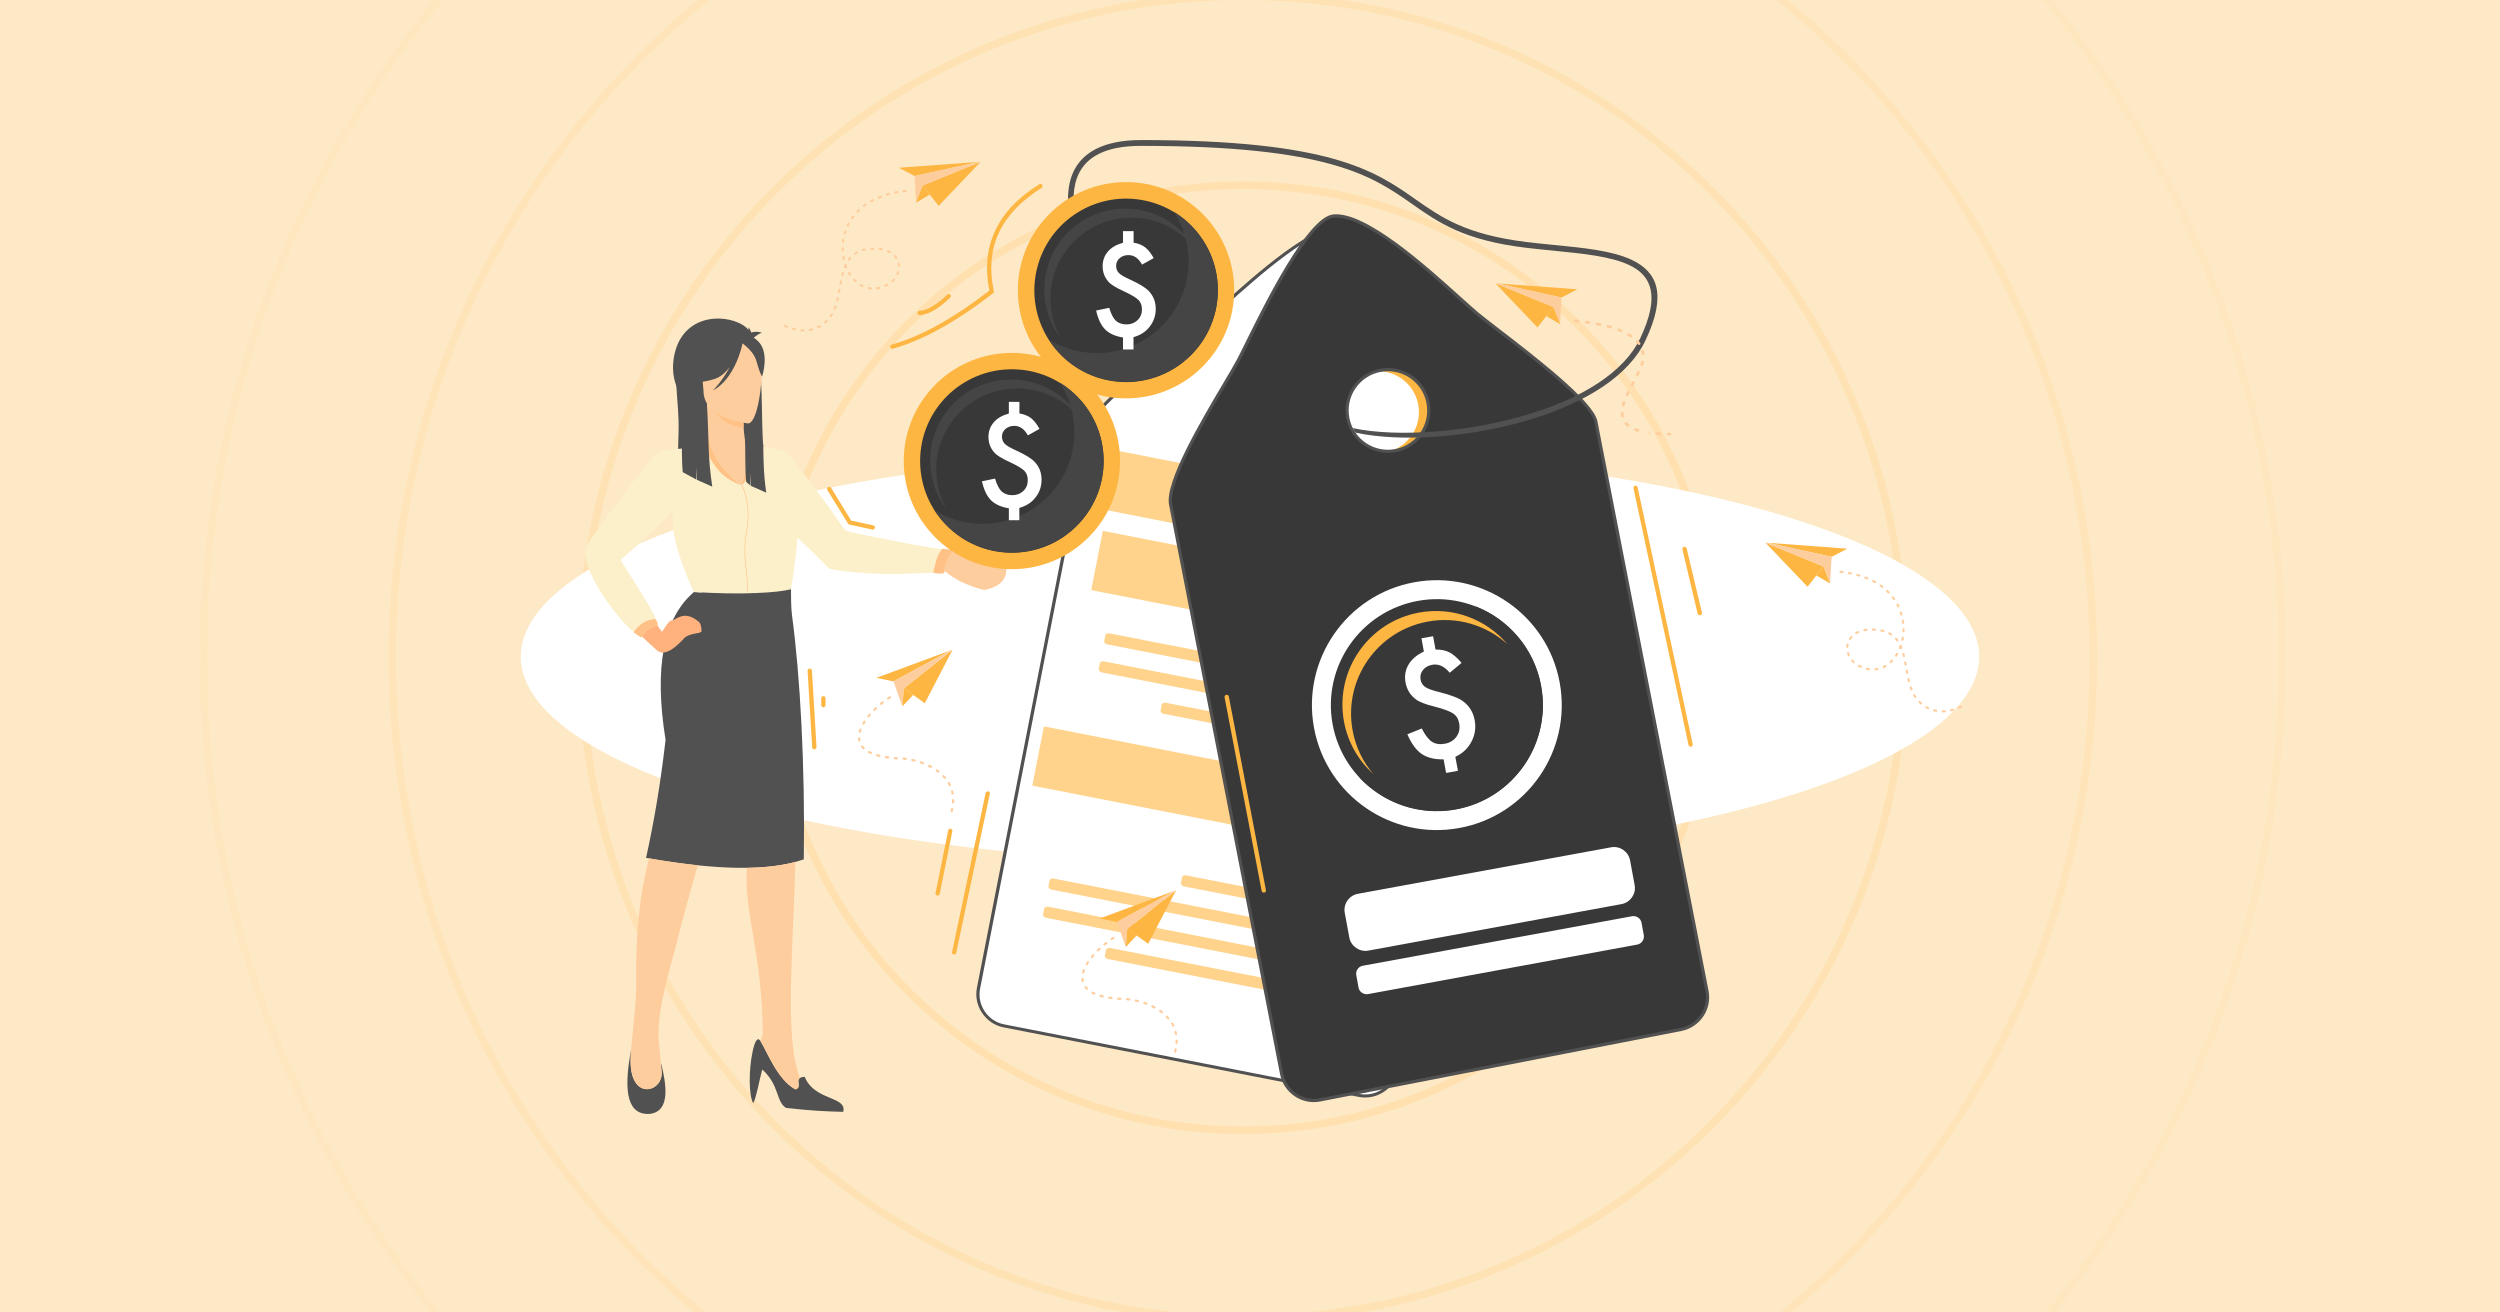 <svg width="600" height="315" viewBox="0 0 600 315" fill="none" xmlns="http://www.w3.org/2000/svg">
<g clip-path="url(#clip0_145_101)">
<rect width="600" height="315" fill="#FEE9C6"/>
<path d="M365.876 157.857C365.876 195.186 335.615 225.447 298.286 225.447C260.957 225.447 230.695 195.186 230.695 157.857C230.695 120.528 260.957 90.267 298.286 90.267C335.615 90.267 365.876 120.528 365.876 157.857ZM298.286 226.355C336.116 226.355 366.783 195.687 366.783 157.857C366.783 120.027 336.116 89.36 298.286 89.36C260.455 89.36 229.788 120.027 229.788 157.857C229.788 195.687 260.455 226.355 298.286 226.355ZM411.239 157.857C411.239 220.239 360.668 270.81 298.286 270.81C235.903 270.81 185.333 220.239 185.333 157.857C185.333 95.475 235.903 44.904 298.286 44.904C360.668 44.904 411.239 95.475 411.239 157.857ZM298.286 271.717C361.169 271.717 412.146 220.74 412.146 157.857C412.146 94.974 361.169 43.997 298.286 43.997C235.402 43.997 184.425 94.974 184.425 157.857C184.425 220.74 235.402 271.717 298.286 271.717ZM456.601 157.857C456.601 245.292 385.721 316.173 298.286 316.173C210.85 316.173 139.97 245.292 139.97 157.857C139.97 70.422 210.85 -0.458 298.286 -0.458C385.721 -0.458 456.601 70.422 456.601 157.857ZM298.286 317.08C386.222 317.08 457.508 245.794 457.508 157.857C457.508 69.921 386.222 -1.366 298.286 -1.366C210.349 -1.366 139.063 69.921 139.063 157.857C139.063 245.794 210.349 317.08 298.286 317.08ZM501.964 157.857C501.964 270.346 410.774 361.535 298.286 361.535C185.797 361.535 94.607 270.346 94.607 157.857C94.607 45.369 185.797 -45.821 298.286 -45.821C410.774 -45.821 501.964 45.369 501.964 157.857ZM298.286 362.443C411.275 362.443 502.871 270.847 502.871 157.857C502.871 44.868 411.275 -46.728 298.286 -46.728C185.296 -46.728 93.7 44.868 93.7 157.857C93.7 270.847 185.296 362.443 298.286 362.443ZM547.327 157.857C547.327 295.399 435.827 406.898 298.286 406.898C160.744 406.898 49.245 295.399 49.245 157.857C49.245 20.316 160.744 -91.184 298.286 -91.184C435.827 -91.184 547.327 20.316 547.327 157.857ZM298.286 407.805C436.328 407.805 548.234 295.9 548.234 157.857C548.234 19.815 436.328 -92.091 298.286 -92.091C160.243 -92.091 48.337 19.815 48.337 157.857C48.337 295.9 160.243 407.805 298.286 407.805ZM592.689 157.857C592.689 320.452 460.88 452.261 298.286 452.261C135.691 452.261 3.882 320.452 3.882 157.857C3.882 -4.737 135.691 -136.546 298.286 -136.546C460.88 -136.546 592.689 -4.737 592.689 157.857Z" stroke="url(#paint0_radial_145_101)" stroke-width="0.907"/>
<g filter="url(#filter0_f_145_101)">
<ellipse cx="300" cy="157.599" rx="175" ry="49.599" fill="white"/>
</g>
<path fill-rule="evenodd" clip-rule="evenodd" d="M261.159 102.72L234.853 237.184C234.038 241.355 236.787 245.432 240.935 246.248L326.143 262.931C330.313 263.746 334.391 260.997 335.206 256.849L361.512 122.362C362.77 115.884 349.023 94.798 345.552 88.344C342.756 83.148 330.08 54.978 323.114 54.256C314.05 53.301 294.991 72.477 289.142 77.3C283.853 81.703 262.277 97.011 261.159 102.72Z" fill="white"/>
<path fill-rule="evenodd" clip-rule="evenodd" d="M330.709 89.066C336.138 89.066 340.542 93.47 340.542 98.899C340.542 103.349 337.583 107.1 333.552 108.312C338.771 108.079 342.919 103.792 342.919 98.526C342.919 93.097 338.538 88.717 333.109 88.717C332.201 88.717 331.315 88.833 330.5 89.066C330.57 89.066 330.64 89.066 330.709 89.066Z" fill="#FDB642"/>
<path fill-rule="evenodd" clip-rule="evenodd" d="M325.374 241.821L265.912 230.171C265.423 230.078 265.097 229.705 265.166 229.332L265.423 228.004C265.493 227.631 265.935 227.422 266.425 227.515L325.886 239.142C326.376 239.235 326.702 239.608 326.632 239.98L326.376 241.308C326.306 241.681 325.863 241.914 325.374 241.821ZM326.702 235.064L251.07 220.269C250.581 220.175 250.254 219.803 250.324 219.43L250.581 218.102C250.651 217.729 251.093 217.519 251.583 217.612L327.214 232.408C327.704 232.501 328.03 232.874 327.96 233.247L327.704 234.575C327.634 234.948 327.168 235.157 326.702 235.064ZM328.007 228.307L252.375 213.512C251.885 213.418 251.559 213.046 251.629 212.673L251.885 211.345C251.955 210.972 252.398 210.762 252.887 210.855L328.519 225.651C329.008 225.744 329.335 226.117 329.265 226.49L329.008 227.818C328.939 228.191 328.496 228.4 328.007 228.307ZM329.335 221.573L284.179 212.743C283.69 212.649 283.364 212.277 283.434 211.904L283.69 210.576C283.76 210.203 284.203 209.993 284.692 210.086L329.847 218.917C330.337 219.01 330.663 219.383 330.593 219.756L330.337 221.084C330.267 221.434 329.824 221.667 329.335 221.573Z" fill="#FFD38C"/>
<path d="M250.539 174.332L247.755 188.555L334.577 205.549L337.361 191.327L250.539 174.332Z" fill="#FFD38C"/>
<path fill-rule="evenodd" clip-rule="evenodd" d="M338.748 182.942L279.286 171.315C278.797 171.222 278.471 170.849 278.541 170.476L278.797 169.148C278.867 168.776 279.31 168.566 279.799 168.659L339.261 180.286C339.75 180.379 340.076 180.752 340.006 181.125L339.75 182.453C339.68 182.825 339.237 183.035 338.748 182.942ZM340.076 176.185L264.444 161.389C263.955 161.296 263.629 160.923 263.699 160.551L263.955 159.223C264.025 158.85 264.468 158.64 264.957 158.733L340.589 173.529C341.078 173.622 341.404 173.995 341.334 174.368L341.078 175.696C341.008 176.068 340.542 176.278 340.076 176.185ZM341.381 169.451L265.749 154.656C265.26 154.563 264.934 154.19 265.003 153.817L265.26 152.489C265.33 152.116 265.772 151.906 266.262 152L341.893 166.795C342.383 166.888 342.709 167.261 342.639 167.634L342.383 168.962C342.313 169.311 341.87 169.544 341.381 169.451Z" fill="#FFD38C"/>
<path d="M268.439 108.226L265.655 122.449L352.478 139.443L355.262 125.221L268.439 108.226Z" fill="#FFD38C"/>
<path d="M264.68 127.406L261.896 141.629L348.719 158.624L351.503 144.401L264.68 127.406Z" fill="#FFD38C"/>
<path fill-rule="evenodd" clip-rule="evenodd" d="M261.532 102.79L235.226 237.254C234.83 239.235 235.296 241.192 236.344 242.753C237.393 244.314 239.047 245.479 241.028 245.852L326.236 262.535C328.216 262.931 330.173 262.465 331.735 261.416C333.296 260.368 334.461 258.714 334.834 256.733L361.139 122.292C362.118 117.283 353.683 103 348.441 94.122C347.066 91.816 345.924 89.859 345.202 88.53C344.759 87.715 344.084 86.34 343.222 84.569C338.608 75.226 328.729 55.235 323.067 54.629C315.797 53.86 301.701 66.558 293.686 73.805C291.915 75.389 290.447 76.717 289.399 77.603C288.327 78.488 286.556 79.863 284.412 81.494C276.164 87.831 262.394 98.386 261.532 102.79ZM234.457 237.091L260.763 102.627C261.672 97.944 275.605 87.272 283.946 80.865C286.067 79.234 287.814 77.906 288.909 76.997C289.958 76.135 291.426 74.807 293.173 73.222C301.282 65.906 315.541 53.068 323.16 53.86C329.242 54.489 339.237 74.737 343.897 84.197C344.759 85.944 345.435 87.319 345.878 88.134C346.577 89.462 347.742 91.396 349.093 93.703C354.382 102.673 362.91 117.119 361.885 122.409L335.579 256.873C335.16 259.063 333.878 260.88 332.154 262.022C330.43 263.187 328.263 263.676 326.096 263.257L240.888 246.574C238.698 246.155 236.88 244.873 235.739 243.149C234.55 241.448 234.038 239.281 234.457 237.091Z" fill="#515151"/>
<path fill-rule="evenodd" clip-rule="evenodd" d="M382.994 101.136L409.673 237.837C410.488 242.077 407.716 246.225 403.475 247.04L316.822 263.956C312.582 264.771 308.434 261.999 307.619 257.758L280.94 121.057C279.659 114.463 293.662 93.05 297.181 86.503C300.023 81.237 312.931 52.602 319.991 51.879C329.218 50.924 348.58 70.426 354.499 75.319C359.928 79.769 381.853 95.334 382.994 101.136ZM333.109 88.717C327.68 88.717 323.3 93.097 323.3 98.526C323.3 103.932 327.68 108.335 333.109 108.335C338.515 108.335 342.918 103.955 342.918 98.526C342.918 93.097 338.538 88.717 333.109 88.717Z" fill="#383838"/>
<path fill-rule="evenodd" clip-rule="evenodd" d="M383.367 101.066L410.046 237.767C410.489 239.98 409.976 242.194 408.788 243.941C407.599 245.689 405.759 246.994 403.545 247.436L316.892 264.352C314.679 264.795 312.465 264.282 310.718 263.094C308.97 261.906 307.666 260.065 307.223 257.851L280.568 121.127C279.519 115.745 288.187 101.066 293.592 91.955C294.967 89.625 296.132 87.645 296.854 86.293C297.297 85.478 297.996 84.08 298.858 82.309C303.611 72.686 313.794 52.112 319.968 51.46C327.704 50.668 342.196 63.716 350.444 71.148C352.239 72.756 353.73 74.108 354.778 74.993C355.897 75.902 357.667 77.276 359.811 78.931C368.292 85.455 382.435 96.312 383.367 101.066ZM409.3 237.93L382.622 101.229C381.76 96.755 367.733 86.014 359.345 79.56C357.178 77.882 355.384 76.507 354.289 75.599C353.217 74.713 351.726 73.362 349.932 71.754C341.777 64.391 327.471 51.483 320.061 52.252C314.306 52.858 304.264 73.176 299.557 82.659C298.672 84.453 297.973 85.851 297.53 86.666C296.808 88.018 295.643 89.998 294.245 92.352C288.909 101.369 280.335 115.885 281.313 120.987L307.992 257.688C308.388 259.692 309.576 261.37 311.161 262.442C312.745 263.513 314.749 263.979 316.753 263.583L403.405 246.667C405.409 246.271 407.087 245.083 408.159 243.499C409.207 241.938 409.673 239.934 409.3 237.93ZM333.109 88.321C330.29 88.321 327.75 89.462 325.91 91.303C324.069 93.144 322.927 95.707 322.927 98.503C322.927 101.322 324.069 103.862 325.91 105.702C327.75 107.543 330.313 108.685 333.109 108.685C335.929 108.685 338.468 107.543 340.309 105.702C342.15 103.862 343.291 101.299 343.291 98.503C343.291 95.683 342.15 93.144 340.309 91.303C338.468 89.462 335.929 88.321 333.109 88.321ZM339.773 91.862C338.072 90.161 335.719 89.09 333.109 89.09C330.5 89.09 328.146 90.138 326.445 91.839C324.745 93.54 323.673 95.893 323.673 98.503C323.673 101.112 324.721 103.466 326.422 105.167C328.123 106.867 330.476 107.939 333.086 107.939C335.696 107.939 338.049 106.891 339.75 105.19C341.451 103.489 342.522 101.136 342.522 98.526C342.522 95.916 341.474 93.563 339.773 91.862Z" fill="#515151"/>
<path fill-rule="evenodd" clip-rule="evenodd" d="M324.675 102.743C335.509 105.073 353.24 103.722 367.78 99.132C379.569 95.427 389.752 89.439 393.666 81.168C398.466 71.032 396.392 66.162 391.033 63.623C386.606 61.526 379.942 60.873 372.952 60.174C370.669 59.941 368.339 59.732 366.125 59.452C351.26 57.635 345.295 53.441 338.981 49.014C329.381 42.28 319.013 35.01 273.811 35.01C269.524 35.01 266.238 35.686 263.792 36.898C260.11 38.715 258.293 41.767 257.804 45.495C257.291 49.34 258.176 53.907 259.831 58.613C263.302 68.492 270.199 78.931 275.255 84.733L274.23 85.618C269.104 79.723 262.091 69.098 258.549 59.056C256.825 54.163 255.94 49.386 256.476 45.309C257.011 41.138 259.062 37.713 263.209 35.663C265.842 34.358 269.337 33.612 273.834 33.612C319.455 33.612 330.01 41.022 339.773 47.872C345.924 52.182 351.773 56.283 366.312 58.077C368.642 58.357 370.879 58.59 373.092 58.8C380.199 59.499 386.979 60.174 391.616 62.364C397.743 65.254 400.167 70.636 394.901 81.727C390.8 90.394 380.315 96.592 368.176 100.413C353.427 105.05 336.348 106.215 325.327 103.838L325.024 103.396L324.675 102.743Z" fill="#515151"/>
<path d="M270.246 95.613C284.581 95.613 296.202 83.992 296.202 69.657C296.202 55.322 284.581 43.701 270.246 43.701C255.911 43.701 244.29 55.322 244.29 69.657C244.29 83.992 255.911 95.613 270.246 95.613Z" fill="#FDB642"/>
<path d="M291.692 74.749C294.486 62.914 287.158 51.054 275.323 48.26C263.488 45.465 251.628 52.794 248.833 64.629C246.039 76.464 253.367 88.324 265.202 91.118C277.037 93.913 288.897 86.584 291.692 74.749Z" fill="#383838"/>
<path fill-rule="evenodd" clip-rule="evenodd" d="M281.779 50.854C283.969 54.279 285.251 58.357 285.251 62.714C285.251 74.876 275.395 84.732 263.232 84.732C259.015 84.732 255.054 83.544 251.699 81.47C255.613 87.575 262.464 91.629 270.269 91.629C282.432 91.629 292.288 81.773 292.288 69.611C292.288 61.688 288.07 54.745 281.779 50.854Z" fill="#454545"/>
<path fill-rule="evenodd" clip-rule="evenodd" d="M252.095 71.661C252.095 60.92 260.809 52.229 271.527 52.229C277.795 52.229 283.387 55.211 286.929 59.825C283.573 54 277.282 50.062 270.059 50.062C259.318 50.062 250.627 58.776 250.627 69.494C250.627 73.945 252.142 78.069 254.658 81.354C253.027 78.511 252.095 75.203 252.095 71.661Z" fill="#454545"/>
<path fill-rule="evenodd" clip-rule="evenodd" d="M272.063 55.444V58.24C273.182 58.426 274.114 58.799 274.836 59.358C275.558 59.918 276.234 60.78 276.886 61.945L274.09 63.506C273.251 61.968 272.156 61.222 270.805 61.222C269.966 61.222 269.267 61.479 268.708 61.968C268.149 62.457 267.869 63.087 267.869 63.832C267.869 64.508 268.102 65.067 268.545 65.533C268.988 65.976 269.873 66.488 271.201 67.094C272.366 67.63 273.321 68.119 274.067 68.585C274.813 69.051 275.395 69.494 275.768 69.913C276.84 71.078 277.376 72.476 277.376 74.131C277.376 75.762 276.886 77.183 275.908 78.418C274.952 79.653 273.648 80.468 272.04 80.911V83.87H269.523V81.004C267.659 80.701 266.215 80.049 265.236 79.07C264.258 78.092 263.535 76.577 263.069 74.527L266.215 73.874C266.634 75.319 267.17 76.368 267.799 76.973C268.452 77.556 269.314 77.859 270.386 77.859C271.434 77.859 272.319 77.509 273.018 76.834C273.717 76.158 274.067 75.296 274.067 74.247C274.067 73.292 273.787 72.546 273.205 71.964C272.902 71.684 272.483 71.381 271.9 71.032C271.318 70.682 270.595 70.309 269.687 69.89C267.846 69.051 266.611 68.306 266.028 67.607C265.096 66.558 264.63 65.323 264.63 63.879C264.63 63.18 264.747 62.551 264.957 61.968C265.166 61.386 265.493 60.85 265.912 60.36C266.331 59.871 266.844 59.452 267.45 59.102C268.056 58.753 268.755 58.473 269.523 58.263V55.467H272.063V55.444Z" fill="white"/>
<path fill-rule="evenodd" clip-rule="evenodd" d="M315.355 174.647C312.372 158.36 323.137 142.726 339.424 139.744C355.71 136.761 371.345 147.526 374.327 163.813C377.309 180.099 366.545 195.734 350.258 198.716C333.971 201.722 318.36 190.934 315.355 174.647Z" fill="white"/>
<path fill-rule="evenodd" clip-rule="evenodd" d="M319.828 173.832C317.289 160.015 326.446 146.757 340.262 144.217C354.079 141.678 367.337 150.834 369.877 164.651C372.416 178.468 363.26 191.726 349.443 194.266C335.626 196.805 322.368 187.648 319.828 173.832Z" fill="#383838"/>
<path fill-rule="evenodd" clip-rule="evenodd" d="M354.009 145.475C357.225 148.9 359.508 153.258 360.417 158.22C362.957 172.037 353.8 185.295 339.983 187.835C335.183 188.72 330.453 188.184 326.212 186.553C331.944 192.681 340.565 195.85 349.419 194.219C363.236 191.679 372.393 178.422 369.853 164.605C368.199 155.588 361.978 148.551 354.009 145.475Z" fill="#383838"/>
<path fill-rule="evenodd" clip-rule="evenodd" d="M324.628 175.323C322.391 163.113 330.453 151.417 342.662 149.18C349.792 147.875 356.759 150.089 361.768 154.586C356.735 148.667 348.767 145.522 340.588 147.013C328.379 149.25 320.317 160.97 322.554 173.156C323.486 178.235 326.049 182.569 329.614 185.784C327.121 182.895 325.374 179.33 324.628 175.323Z" fill="#FDB642"/>
<path fill-rule="evenodd" clip-rule="evenodd" d="M343.944 152.698L344.526 155.891C345.854 155.867 346.973 156.1 347.905 156.59C348.837 157.079 349.792 157.918 350.771 159.106L347.928 161.459C346.647 159.898 345.249 159.269 343.711 159.549C342.756 159.735 342.01 160.154 341.497 160.83C340.962 161.506 340.798 162.275 340.938 163.114C341.078 163.882 341.451 164.488 342.057 164.884C342.639 165.28 343.758 165.7 345.412 166.096C346.833 166.445 348.021 166.818 348.977 167.191C349.932 167.564 350.678 167.937 351.19 168.356C352.658 169.451 353.567 170.942 353.916 172.806C354.266 174.647 354.009 176.371 353.147 178.002C352.309 179.61 351.027 180.822 349.28 181.637L349.909 184.992L347.066 185.505L346.46 182.243C344.27 182.289 342.523 181.847 341.195 180.938C339.866 180.029 338.725 178.445 337.769 176.231L341.218 174.833C342.01 176.395 342.826 177.466 343.664 178.026C344.526 178.561 345.575 178.725 346.787 178.492C347.975 178.282 348.907 177.699 349.559 176.791C350.212 175.882 350.421 174.833 350.212 173.622C350.025 172.55 349.536 171.758 348.744 171.222C348.348 170.966 347.788 170.709 347.066 170.43C346.344 170.15 345.412 169.871 344.317 169.591C342.033 169.032 340.496 168.426 339.68 167.75C338.422 166.772 337.63 165.444 337.327 163.789C337.187 162.997 337.164 162.251 337.303 161.529C337.42 160.807 337.676 160.131 338.049 159.502C338.422 158.873 338.911 158.29 339.54 157.755C340.169 157.219 340.892 156.776 341.73 156.38L341.148 153.188L343.944 152.698Z" fill="white"/>
<path fill-rule="evenodd" clip-rule="evenodd" d="M325.886 214.513L386.653 203.353C388.773 202.957 390.823 204.378 391.22 206.498L392.315 212.416C392.711 214.537 391.289 216.587 389.169 216.983L328.403 228.144C326.282 228.54 324.232 227.119 323.836 224.998L322.741 219.08C322.345 216.96 323.766 214.909 325.886 214.513ZM327.075 231.779L391.686 219.896C392.734 219.709 393.783 220.408 393.969 221.457L394.505 224.416C394.691 225.464 393.992 226.513 392.944 226.699L328.333 238.582C327.284 238.769 326.236 238.07 326.049 237.021L325.514 234.062C325.304 232.99 326.003 231.965 327.075 231.779Z" fill="white"/>
<path fill-rule="evenodd" clip-rule="evenodd" d="M162.25 89.882C162.181 92.585 162.786 97.781 162.856 100.949C162.949 104.351 162.553 109.337 162.786 112.739L165.978 114.79C166.002 113.555 165.978 112.483 166.048 111.458C166.048 111.83 166.048 113.345 166.118 114.859L169.753 116.77C168.891 107.916 169.427 105.679 169.217 95.008C169.264 94.262 162.25 89.882 162.25 89.882Z" fill="#515151"/>
<path fill-rule="evenodd" clip-rule="evenodd" d="M227.001 137.251C211.157 132.381 208.268 136.994 203.981 136.389C205.099 133.802 206.218 131.426 207.336 129.329C215.654 130.633 216.493 132.637 228.749 132.497C230.939 131.006 233.362 130.028 234.83 130.284C235.226 131.216 234.807 131.892 233.525 132.311C233.176 132.8 233.036 133.243 233.106 133.639C236.275 134.991 239.071 135.829 241.494 136.156C241.773 139.021 240.003 140.839 236.205 141.608C232.29 140.606 229.215 139.138 227.001 137.251ZM150.997 138.229C153.35 143.052 156.099 147.852 158.849 151.673C159.478 150.998 160.084 149.53 160.969 148.971C161.318 148.738 161.901 149.32 162.274 149.157C164.068 148.318 166.072 148.062 167.679 149.273C168.075 149.576 168.308 150.159 168.355 151.58C168.285 153.514 166.677 153.887 164.417 152.978C161.412 156.263 159.408 157.335 157.754 156.17C150.321 149.506 145.405 143.984 143.005 139.581C145.498 137.693 148.154 137.251 150.997 138.229Z" fill="#FECD9D"/>
<path fill-rule="evenodd" clip-rule="evenodd" d="M175.322 84.965C175.322 84.965 175.252 87.086 176.207 87.482C177.162 87.901 176.347 93.866 176.487 96.942C176.696 101.042 176.393 105.027 176.743 109.127L179.982 111.457C179.958 109.966 179.888 108.661 179.935 107.45C179.935 107.893 180.005 109.733 180.121 111.551L183.78 113.694C182.615 103.023 183.15 102.37 182.591 89.462C182.638 88.623 175.322 84.965 175.322 84.965Z" fill="#515151"/>
<path fill-rule="evenodd" clip-rule="evenodd" d="M180.751 81.074L169.683 97.874C169.683 97.874 168.425 95.404 167.004 96.289C164.813 97.664 160.689 92.841 161.668 86.154C163.229 75.576 173.365 75.086 178.188 77.952C179.423 78.651 180.471 80.119 180.751 81.074Z" fill="#515151"/>
<path fill-rule="evenodd" clip-rule="evenodd" d="M185.62 114.999C184.082 116.42 182.055 117.679 179.446 118.68C169.683 122.385 164.65 114.393 162.39 108.731C163.648 107.753 164.93 107.403 165.675 107.217C166.398 107.03 167.143 106.867 167.772 106.751C168.798 105.726 169.986 101.951 169.613 96.382L170.102 96.452L178.351 97.547C178.351 97.547 178.327 100.134 178.467 102.534C178.584 104.421 178.793 106.215 179.213 106.611C179.842 106.658 180.238 106.704 180.238 106.704C180.401 106.844 183.244 110.316 185.62 114.999Z" fill="#FECD9D"/>
<path fill-rule="evenodd" clip-rule="evenodd" d="M178.374 97.524C178.374 97.524 178.351 100.11 178.49 102.51C173.924 102.673 171.244 98.666 170.126 96.429L178.374 97.524Z" fill="#FFC185"/>
<path fill-rule="evenodd" clip-rule="evenodd" d="M179.586 101.625C179.586 101.625 168.891 100.67 168.844 93.866C168.402 87.156 166.724 82.729 173.597 81.913C180.448 81.074 181.962 83.544 182.661 85.758C183.314 87.948 182.382 101.229 179.586 101.625Z" fill="#FECD9D"/>
<path fill-rule="evenodd" clip-rule="evenodd" d="M182.079 82.03C180.284 80.119 179.05 80.632 178.374 81.284C172.269 78.418 168.774 83.451 168.774 83.451C168.355 88.32 165.07 91.303 165.07 91.303C165.07 91.303 167.12 92.398 171.57 90.93C172.922 90.487 174.11 89.416 175.089 88.157C173.458 91.35 171.104 93.726 171.104 93.726C176.37 90.884 178.048 83.218 178.211 82.402C182.405 85.734 181.077 86.969 182.894 90.394C182.894 90.394 184.758 84.895 182.079 82.03Z" fill="#515151"/>
<path fill-rule="evenodd" clip-rule="evenodd" d="M172.596 119.869C172.596 119.799 172.666 119.729 172.735 119.729C172.805 119.729 172.875 119.799 172.875 119.869C172.875 119.939 172.805 120.009 172.735 120.009C172.642 119.985 172.596 119.939 172.596 119.869ZM173.434 119.869C173.434 119.799 173.504 119.729 173.574 119.729C173.644 119.729 173.714 119.799 173.714 119.869C173.714 119.939 173.644 119.985 173.574 119.985C173.504 119.985 173.434 119.939 173.434 119.869Z" fill="white"/>
<path fill-rule="evenodd" clip-rule="evenodd" d="M185.294 119.053C185.154 118.587 185.411 118.075 185.877 117.935C186.343 117.795 186.855 118.051 186.995 118.517C187.135 118.983 186.879 119.496 186.413 119.636C185.947 119.776 185.434 119.519 185.294 119.053Z" fill="#383838"/>
<path fill-rule="evenodd" clip-rule="evenodd" d="M185.434 118.983C185.294 118.517 185.55 118.005 186.016 117.865C186.482 117.702 186.995 117.981 187.135 118.447C187.275 118.913 187.018 119.426 186.552 119.566C186.086 119.729 185.597 119.473 185.434 118.983Z" fill="white"/>
<path fill-rule="evenodd" clip-rule="evenodd" d="M185.737 118.727C185.737 118.657 185.807 118.587 185.877 118.587C185.947 118.587 186.016 118.657 186.016 118.727C186.016 118.797 185.947 118.867 185.877 118.867C185.807 118.844 185.737 118.797 185.737 118.727ZM186.599 118.727C186.599 118.657 186.669 118.587 186.739 118.587C186.809 118.587 186.879 118.657 186.879 118.727C186.879 118.797 186.809 118.867 186.739 118.867C186.646 118.844 186.599 118.797 186.599 118.727Z" fill="white"/>
<path fill-rule="evenodd" clip-rule="evenodd" d="M169.753 103.955C167.912 105.003 167.353 106.751 166.095 107.403C162.483 107.753 158.918 108.032 157.218 109.197C150.577 117.213 145.218 124.319 141.141 130.47C137.762 135.48 149.156 149.786 152.534 151.999L157.287 148.854C158.08 148.318 150.018 136.272 148.923 134.408C153.699 130.214 158.522 125.997 161.575 122.502C161.015 127.092 162.67 133.616 166.561 142.074C180.075 142.959 187.834 142.749 189.838 141.421C190.49 137.647 191.026 133.499 191.399 129.026C194.498 131.798 197.014 134.268 198.948 136.435C200.719 137.018 206.823 137.647 212.508 137.74C217.658 137.833 222.458 137.414 223.925 137.46C225.673 137.553 225.207 136.552 225.673 135.992C226.768 134.688 226.605 132.94 227.164 131.892C225.789 132.125 204.866 128 202.932 127.371C197.41 119.496 192.634 113.135 188.626 108.289C185.504 107.566 183.174 107.194 181.659 107.147C181.007 106.378 180.028 105.702 178.747 105.166C179.492 109.291 179.353 112.599 178.048 116.444C172.13 112.156 170.499 107.823 169.753 103.955Z" fill="#FCF0CA"/>
<path fill-rule="evenodd" clip-rule="evenodd" d="M159.734 177.56C156.938 160.178 159.198 148.365 166.561 142.074C177.978 142.819 186.646 142.26 189.838 141.421C189.861 142.633 189.814 145.685 190.071 147.596C192.051 162.252 193.239 183.897 192.913 206.242C184.851 209.085 172.223 208.945 155.051 205.893C156.985 197.202 158.569 187.765 159.734 177.56Z" fill="#515151"/>
<path fill-rule="evenodd" clip-rule="evenodd" d="M181.636 107.217C182.335 109.267 182.708 110.945 182.754 112.273C181.962 111.644 181.38 111.201 180.984 110.968C178.956 115.954 178.677 115.745 178.024 116.49C179.026 113.158 180.121 109.57 178.723 105.213C180.005 105.772 180.984 106.425 181.636 107.217ZM169.753 103.955C170.499 107.823 172.13 112.156 178.024 116.49C174.483 115.232 172.316 113.485 170.102 109.407C169.73 110.782 169.264 112.389 168.704 114.253C167.167 112.343 166.281 110.059 166.072 107.403C167.353 106.751 167.912 105.003 169.753 103.955Z" fill="#FFC185"/>
<path fill-rule="evenodd" clip-rule="evenodd" d="M158.569 254.916C160.643 262.651 159.944 266.775 156.029 267.335C150.833 267.707 149.435 262.581 151.462 252.003C151.416 252.586 151.392 253.122 151.369 253.588C150.787 264.655 159.384 262.185 158.779 257.083C158.709 256.384 158.639 255.661 158.569 254.916Z" fill="#515151"/>
<path fill-rule="evenodd" clip-rule="evenodd" d="M158.779 257.083C159.385 262.185 150.787 264.655 151.369 253.588C151.393 253.122 151.416 252.586 151.463 252.003C151.812 247.483 152.767 240.283 152.697 235.717C152.511 224.09 153.56 214.187 155.796 206.009C159.967 206.731 163.858 207.291 167.47 207.663C165.513 214.467 163.812 220.688 162.39 226.327C160.619 233.247 157.334 243.499 158.15 250.535C158.336 252.05 158.429 253.494 158.569 254.892C158.639 255.661 158.709 256.384 158.779 257.083Z" fill="#FECD9D"/>
<path fill-rule="evenodd" clip-rule="evenodd" d="M193.123 258.434C190.117 258.597 192.867 260.927 190.909 261.44C186.646 259.11 184.292 252.749 182.591 249.953C181.706 248.485 181.054 250.349 180.611 252.446C179.656 256.966 179.702 262.931 180.774 264.772C181.543 263.42 182.219 259.226 182.941 256.687C187.135 260.415 186.203 264.515 188.696 265.913C194.637 266.566 197.853 266.729 202.373 266.845C203.328 263.001 195.476 264.282 193.123 258.434Z" fill="#515151"/>
<path fill-rule="evenodd" clip-rule="evenodd" d="M190.886 206.871C190.327 229.192 188.253 249.091 191.981 258.714C190.956 259.389 192.494 261.02 190.886 261.463C186.622 259.133 184.269 252.772 182.568 249.976C182.568 249.953 182.545 249.953 182.545 249.93C182.778 249.324 182.964 248.648 183.057 247.879C182.987 229.356 178.351 217.939 179.259 208.292C183.756 208.222 187.647 207.733 190.886 206.871Z" fill="#FECD9D"/>
<path fill-rule="evenodd" clip-rule="evenodd" d="M223.949 137.46C224.578 135.34 224.508 133.826 226.162 131.659C227.281 131.915 228.143 131.799 228.818 132.125C227.444 133.546 226.558 135.224 226.605 137.391C226.582 137.437 226.558 137.507 226.535 137.554C225.51 137.763 224.927 137.67 223.949 137.46ZM157.311 148.575C157.87 149.25 157.777 149.413 157.847 150.182C157.847 150.205 157.823 150.182 157.8 150.182C156.216 150.438 155.004 151.324 154.165 152.815C153.932 153.211 153.42 152.652 152.045 151.743C153.606 149.553 155.354 148.668 157.311 148.575ZM178.024 116.607C178.793 118.051 179.236 120.242 179.399 121.826C179.586 123.76 179.469 125.717 179.096 127.605C178.84 128.933 178.723 130.307 178.7 131.682C178.677 133.173 178.747 134.688 178.956 136.156C179.213 138.113 179.329 140.023 179.306 142.004V142.074C179.306 142.12 179.353 142.144 179.376 142.144C179.422 142.144 179.446 142.097 179.446 142.074V142.004C179.469 140.023 179.353 138.113 179.096 136.132C178.91 134.664 178.817 133.15 178.84 131.682C178.863 130.331 178.98 128.956 179.236 127.628C179.609 125.717 179.725 123.737 179.539 121.803C179.376 120.195 178.91 117.958 178.141 116.514C178.118 116.467 178.071 116.467 178.024 116.49C178.024 116.514 178.001 116.56 178.024 116.607Z" fill="#FFC185"/>
<path fill-rule="evenodd" clip-rule="evenodd" d="M162.553 92.468C162.577 94.938 163.345 99.668 163.532 102.557C163.742 105.656 163.532 110.223 163.858 113.321L167.12 115.092C167.097 113.951 167.027 112.995 167.073 112.063C167.073 112.413 167.143 113.787 167.26 115.162L170.941 116.793C169.776 108.731 170.242 106.681 169.66 96.918C169.73 96.243 162.553 92.468 162.553 92.468ZM178.77 105.073C178.956 108.102 178.747 112.622 179.096 115.651L180.075 116.537C180.052 115.395 179.982 114.44 180.028 113.508C180.028 113.857 180.098 115.232 180.215 116.607L183.896 118.238C183.197 113.391 183.244 109.71 183.174 106.704L178.77 105.073ZM180.354 81.587C179.586 81.144 179.329 80.655 179.586 80.096C180.727 79.537 181.846 79.467 182.917 79.909C182.265 79.956 181.426 80.515 180.354 81.587Z" fill="#515151"/>
<path fill-rule="evenodd" clip-rule="evenodd" d="M178.7 81.424C179.329 82.053 179.888 82.169 180.354 81.773C180.587 80.515 180.331 79.42 179.632 78.535C179.725 79.141 179.422 80.119 178.7 81.424Z" fill="#515151"/>
<path fill-rule="evenodd" clip-rule="evenodd" d="M160.969 148.97C160.083 149.53 159.478 150.998 158.848 151.673C158.499 151.184 158.149 150.695 157.823 150.182C156.239 150.438 155.027 151.3 154.188 152.815C155.307 153.887 156.518 155.005 157.8 156.147C158.243 156.45 158.685 156.59 159.175 156.59C160.549 156.566 162.227 155.355 164.44 152.931C166.141 151.813 167.959 152.163 168.378 151.533C168.308 150.135 168.099 149.553 167.702 149.227C164.86 146.873 163.206 147.875 161.435 148.924C161.272 148.924 161.109 148.901 160.969 148.97Z" fill="#FFB27D"/>
<path fill-rule="evenodd" clip-rule="evenodd" d="M177.256 117.376C177.442 117.376 177.582 117.236 177.582 117.05C177.582 116.863 177.442 116.723 177.256 116.723C177.069 116.723 176.929 116.863 176.929 117.05C176.929 117.236 177.069 117.376 177.256 117.376ZM178.304 122.781C178.491 122.781 178.63 122.642 178.63 122.455C178.63 122.269 178.491 122.129 178.304 122.129C178.118 122.129 177.978 122.269 177.978 122.455C177.978 122.642 178.118 122.781 178.304 122.781ZM177.628 129.002C177.815 129.002 177.955 128.863 177.955 128.676C177.955 128.49 177.815 128.35 177.628 128.35C177.442 128.35 177.302 128.49 177.302 128.676C177.302 128.839 177.442 129.002 177.628 129.002ZM177.768 135.247C177.955 135.247 178.094 135.107 178.094 134.921C178.094 134.734 177.955 134.594 177.768 134.594C177.582 134.594 177.442 134.734 177.442 134.921C177.419 135.107 177.582 135.247 177.768 135.247ZM178.048 140.233C178.234 140.233 178.374 140.093 178.374 139.907C178.374 139.72 178.234 139.581 178.048 139.581C177.861 139.581 177.722 139.72 177.722 139.907C177.722 140.093 177.861 140.233 178.048 140.233ZM168.518 142.214C164.068 137.134 162.483 129.072 163.812 118.005L161.551 122.572C161.016 127.162 162.67 133.662 166.538 142.097C167.213 142.12 167.889 142.167 168.518 142.214ZM190.513 122.362C191.282 125.018 191.562 127.255 191.399 129.072C194.265 131.635 196.641 133.942 198.505 135.992C197.107 133.476 194.451 128.933 190.513 122.362Z" fill="#FCF0CA"/>
<path d="M268.759 112.261C269.65 97.953 258.773 85.632 244.465 84.741C230.157 83.851 217.836 94.728 216.945 109.036C216.055 123.343 226.932 135.664 241.24 136.555C255.548 137.446 267.868 126.569 268.759 112.261Z" fill="#FDB642"/>
<path fill-rule="evenodd" clip-rule="evenodd" d="M220.827 110.642C220.827 98.479 230.683 88.624 242.845 88.624C255.008 88.624 264.864 98.479 264.864 110.642C264.864 122.805 255.008 132.661 242.845 132.661C230.683 132.661 220.827 122.805 220.827 110.642Z" fill="#383838"/>
<path fill-rule="evenodd" clip-rule="evenodd" d="M254.379 91.839C256.569 95.264 257.85 99.341 257.85 103.699C257.85 115.861 247.994 125.717 235.832 125.717C231.615 125.717 227.654 124.529 224.298 122.455C228.213 128.56 235.063 132.614 242.868 132.614C255.031 132.614 264.887 122.758 264.887 110.595C264.864 102.673 260.67 95.73 254.379 91.839Z" fill="#454545"/>
<path fill-rule="evenodd" clip-rule="evenodd" d="M224.694 112.669C224.694 101.928 233.409 93.237 244.127 93.237C250.394 93.237 255.986 96.219 259.528 100.833C256.173 95.008 249.882 91.07 242.659 91.07C231.917 91.07 223.227 99.784 223.227 110.502C223.227 114.953 224.741 119.077 227.257 122.362C225.626 119.496 224.694 116.187 224.694 112.669Z" fill="#454545"/>
<path fill-rule="evenodd" clip-rule="evenodd" d="M244.662 96.429V99.225C245.781 99.411 246.713 99.784 247.435 100.343C248.158 100.903 248.833 101.765 249.486 102.93L246.69 104.491C245.851 102.953 244.756 102.207 243.404 102.207C242.565 102.207 241.866 102.464 241.307 102.953C240.748 103.442 240.468 104.071 240.468 104.817C240.468 105.493 240.702 106.052 241.144 106.518C241.587 106.961 242.472 107.473 243.8 108.079C244.965 108.615 245.921 109.104 246.666 109.57C247.412 110.036 247.994 110.479 248.367 110.898C249.439 112.063 249.975 113.461 249.975 115.116C249.975 116.747 249.486 118.168 248.507 119.403C247.552 120.638 246.247 121.453 244.639 121.896V124.855H242.123V121.989C240.259 121.686 238.814 121.034 237.836 120.055C236.857 119.077 236.135 117.562 235.669 115.512L238.814 114.859C239.234 116.304 239.769 117.352 240.399 117.958C241.051 118.541 241.913 118.844 242.985 118.844C244.033 118.844 244.919 118.494 245.618 117.818C246.317 117.143 246.666 116.281 246.666 115.232C246.666 114.277 246.387 113.531 245.804 112.949C245.501 112.669 245.082 112.366 244.499 112.017C243.917 111.667 243.195 111.294 242.286 110.875C240.445 110.036 239.21 109.291 238.628 108.592C237.696 107.543 237.23 106.308 237.23 104.864C237.23 104.165 237.346 103.535 237.556 102.953C237.766 102.37 238.092 101.835 238.511 101.345C238.931 100.856 239.443 100.437 240.049 100.087C240.655 99.738 241.354 99.458 242.123 99.248V96.452H244.662V96.429Z" fill="white"/>
<path fill-rule="evenodd" clip-rule="evenodd" d="M392.035 117.189C391.965 116.91 392.152 116.63 392.431 116.584C392.711 116.514 392.99 116.7 393.037 116.98L406.248 178.585C406.318 178.865 406.132 179.144 405.852 179.191C405.572 179.261 405.293 179.074 405.246 178.795L392.035 117.189ZM403.778 131.868C403.708 131.589 403.895 131.309 404.174 131.239C404.454 131.169 404.734 131.356 404.803 131.635L408.462 147.037C408.531 147.316 408.345 147.596 408.065 147.666C407.786 147.736 407.506 147.549 407.436 147.27L403.778 131.868ZM236.554 190.328C236.601 190.049 236.88 189.862 237.16 189.932C237.44 189.979 237.626 190.258 237.556 190.538L229.494 228.68C229.448 228.96 229.168 229.146 228.888 229.076C228.609 229.029 228.422 228.75 228.492 228.47L236.554 190.328ZM227.56 199.299C227.607 199.019 227.887 198.833 228.166 198.903C228.446 198.949 228.632 199.229 228.562 199.508L225.533 214.537C225.487 214.816 225.207 215.003 224.927 214.933C224.648 214.863 224.461 214.607 224.531 214.327L227.56 199.299ZM293.895 167.354C293.849 167.075 294.035 166.795 294.315 166.749C294.594 166.702 294.874 166.888 294.921 167.168L303.821 213.628C303.868 213.908 303.681 214.187 303.402 214.234C303.122 214.281 302.843 214.094 302.796 213.815L293.895 167.354ZM193.822 161.017C193.799 160.737 194.032 160.481 194.311 160.458C194.591 160.434 194.847 160.667 194.87 160.947L195.966 179.284C195.989 179.564 195.756 179.82 195.476 179.843C195.197 179.866 194.94 179.633 194.917 179.354L193.822 161.017ZM197.107 167.587C197.107 167.308 197.34 167.075 197.62 167.075C197.899 167.075 198.132 167.308 198.132 167.587V169.242C198.132 169.521 197.899 169.754 197.62 169.754C197.34 169.754 197.107 169.521 197.107 169.242V167.587ZM198.575 117.632C198.435 117.399 198.505 117.073 198.738 116.91C198.971 116.77 199.297 116.84 199.461 117.073L204.284 124.948L209.573 126.09C209.852 126.16 210.039 126.416 209.969 126.696C209.899 126.975 209.643 127.162 209.363 127.092L203.864 125.904C203.724 125.88 203.608 125.787 203.538 125.671L198.575 117.632ZM249.439 44.214C249.672 44.074 249.998 44.144 250.161 44.377C250.301 44.61 250.231 44.936 249.998 45.099C245.059 48.175 241.634 51.786 239.723 55.91C237.812 60.035 237.416 64.671 238.511 69.867C238.558 70.077 238.465 70.287 238.302 70.403C233.851 73.851 229.611 76.694 225.626 78.884C221.619 81.098 217.844 82.705 214.303 83.684C214.023 83.754 213.743 83.591 213.674 83.311C213.604 83.032 213.767 82.752 214.046 82.682C217.495 81.727 221.199 80.166 225.137 77.975C229.005 75.832 233.106 73.082 237.44 69.751C236.391 64.462 236.834 59.708 238.791 55.468C240.771 51.134 244.313 47.406 249.439 44.214Z" fill="#FDB642"/>
<path fill-rule="evenodd" clip-rule="evenodd" d="M227.351 70.683C227.56 70.473 227.887 70.496 228.073 70.706C228.283 70.915 228.259 71.242 228.05 71.428C226.652 72.756 225.37 73.781 224.159 74.48C222.924 75.203 221.782 75.576 220.733 75.622C220.454 75.622 220.198 75.412 220.198 75.133C220.198 74.853 220.407 74.597 220.687 74.597C221.549 74.574 222.528 74.224 223.623 73.595C224.788 72.919 226.023 71.964 227.351 70.683Z" fill="#FDB642"/>
<path fill-rule="evenodd" clip-rule="evenodd" d="M282.269 213.651L270.572 222.925L275.558 226.513L282.269 213.651Z" fill="#FDB642"/>
<path fill-rule="evenodd" clip-rule="evenodd" d="M268.079 221.271L281.873 213.791L263.932 220.432L268.079 221.271Z" fill="#FDB642"/>
<path fill-rule="evenodd" clip-rule="evenodd" d="M268.079 221.27L270.176 227.282L270.572 222.925L282.269 213.651L281.872 213.791L268.079 221.27Z" fill="#FECD9D"/>
<path fill-rule="evenodd" clip-rule="evenodd" d="M270.176 227.282L272.786 224.509L270.572 222.925L270.176 227.282Z" fill="#FDB642"/>
<path fill-rule="evenodd" clip-rule="evenodd" d="M267.077 224.882C267.403 224.696 267.636 225.161 267.357 225.325C267.217 225.418 267.054 225.511 266.914 225.604C266.564 225.791 266.355 225.325 266.611 225.162C266.774 225.068 266.937 224.975 267.077 224.882ZM282.292 252.469C282.199 252.795 281.686 252.679 281.779 252.329C281.826 252.166 281.873 252.003 281.896 251.817C281.989 251.444 282.502 251.607 282.408 251.933C282.385 252.12 282.339 252.283 282.292 252.469ZM282.641 250.302C282.641 250.628 282.106 250.652 282.106 250.279C282.106 250.116 282.129 249.929 282.129 249.766C282.129 249.417 282.665 249.417 282.665 249.766C282.641 249.953 282.641 250.139 282.641 250.302ZM282.502 248.135C282.548 248.485 282.059 248.578 281.989 248.229C281.966 248.065 281.919 247.902 281.873 247.716C281.779 247.366 282.315 247.25 282.385 247.576C282.432 247.762 282.478 247.949 282.502 248.135ZM281.803 246.038C281.966 246.318 281.523 246.621 281.337 246.271C281.267 246.131 281.174 245.945 281.104 245.805C280.917 245.502 281.383 245.246 281.57 245.526C281.64 245.712 281.733 245.875 281.803 246.038ZM280.591 244.221C280.824 244.501 280.405 244.827 280.195 244.57C280.078 244.431 279.962 244.314 279.845 244.198C279.612 243.965 279.962 243.568 280.218 243.825C280.358 243.941 280.475 244.081 280.591 244.221ZM279.03 242.706C279.31 242.939 278.96 243.335 278.704 243.126C278.564 243.009 278.424 242.916 278.284 242.823C278.005 242.613 278.308 242.194 278.587 242.38C278.727 242.497 278.867 242.613 279.03 242.706ZM277.189 241.541C277.515 241.728 277.236 242.171 276.933 242.007C276.77 241.914 276.63 241.844 276.467 241.774C276.117 241.588 276.444 241.145 276.7 241.285C276.886 241.378 277.026 241.448 277.189 241.541ZM275.232 240.656C275.558 240.773 275.372 241.285 275.046 241.145L274.556 240.959C274.207 240.819 274.417 240.33 274.719 240.446C274.883 240.516 275.046 240.586 275.232 240.656ZM273.158 240.004C273.508 240.097 273.368 240.609 273.042 240.516L272.529 240.4C272.156 240.307 272.32 239.794 272.646 239.887L273.158 240.004ZM271.038 239.607C271.388 239.654 271.318 240.19 270.968 240.143L270.456 240.074C270.106 240.027 270.176 239.491 270.502 239.538C270.689 239.561 270.852 239.584 271.038 239.607ZM268.894 239.444C269.244 239.491 269.221 239.98 268.871 239.98C268.685 239.98 268.522 239.957 268.335 239.957C267.962 239.91 268.056 239.398 268.382 239.421L268.894 239.444ZM266.797 239.258C267.147 239.305 267.077 239.841 266.728 239.794C266.541 239.771 266.378 239.747 266.192 239.724C265.865 239.677 265.912 239.141 266.262 239.188C266.448 239.211 266.611 239.235 266.797 239.258ZM264.724 238.885C265.073 238.978 264.933 239.491 264.584 239.398C264.421 239.351 264.234 239.305 264.071 239.258C263.745 239.188 263.862 238.652 264.211 238.745C264.398 238.792 264.561 238.839 264.724 238.885ZM262.767 238.209C263.069 238.349 262.883 238.839 262.557 238.699C262.394 238.629 262.231 238.536 262.068 238.466C261.741 238.279 262.021 237.837 262.324 238C262.44 238.07 262.603 238.163 262.767 238.209ZM261.066 237.114C261.299 237.347 260.949 237.744 260.693 237.487C260.553 237.347 260.437 237.208 260.32 237.068C260.11 236.835 260.506 236.462 260.739 236.742C260.833 236.881 260.949 236.998 261.066 237.114ZM260.11 235.413C260.18 235.716 259.691 235.879 259.598 235.53C259.551 235.344 259.528 235.157 259.528 234.971C259.528 234.575 260.064 234.621 260.064 234.947C260.064 235.087 260.087 235.25 260.11 235.413ZM260.227 233.433C260.157 233.759 259.621 233.643 259.714 233.293C259.761 233.107 259.831 232.944 259.877 232.757C259.994 232.431 260.506 232.618 260.367 232.944C260.343 233.107 260.273 233.27 260.227 233.433ZM261.066 231.546C260.903 231.849 260.437 231.592 260.6 231.266C260.67 231.126 260.786 230.94 260.879 230.8C261.042 230.52 261.508 230.754 261.322 231.103C261.252 231.22 261.136 231.429 261.066 231.546ZM262.254 229.845C262.021 230.124 261.625 229.775 261.835 229.519C261.951 229.379 262.068 229.239 262.184 229.099C262.394 228.843 262.813 229.169 262.58 229.449C262.487 229.565 262.37 229.705 262.254 229.845ZM263.675 228.284C263.419 228.54 263.046 228.167 263.302 227.911C263.419 227.794 263.559 227.655 263.699 227.538C263.932 227.305 264.328 227.655 264.071 227.934C263.908 228.027 263.792 228.167 263.675 228.284ZM265.236 226.862C264.98 227.072 264.631 226.676 264.91 226.443L265.33 226.117C265.586 225.907 265.935 226.303 265.656 226.536C265.516 226.653 265.353 226.769 265.236 226.862Z" fill="#FECD9D"/>
<path fill-rule="evenodd" clip-rule="evenodd" d="M358.902 68.003L372.812 73.688L368.991 78.581L358.902 68.003Z" fill="#FDB642"/>
<path fill-rule="evenodd" clip-rule="evenodd" d="M374.77 71.405L359.322 68.026L378.568 69.424L374.77 71.405Z" fill="#FDB642"/>
<path fill-rule="evenodd" clip-rule="evenodd" d="M374.77 71.405L374.42 77.812L372.812 73.688L358.902 68.003L359.322 68.026L374.77 71.405Z" fill="#FECD9D"/>
<path fill-rule="evenodd" clip-rule="evenodd" d="M374.42 77.812L371.135 75.855L372.812 73.688L374.42 77.812Z" fill="#FDB642"/>
<path fill-rule="evenodd" clip-rule="evenodd" d="M378.008 77.323C377.566 77.276 377.659 76.601 378.078 76.671L378.754 76.74C379.197 76.787 379.103 77.463 378.684 77.393L378.008 77.323ZM400.819 103.862C401.122 103.862 401.262 104.234 401.052 104.421C401.005 104.491 400.912 104.514 400.819 104.514H400.376C399.934 104.514 399.934 103.838 400.376 103.838L400.819 103.862ZM398.396 103.792C398.792 103.792 398.838 104.467 398.349 104.467L397.673 104.421C397.184 104.351 397.324 103.699 397.72 103.745L398.396 103.792ZM395.786 103.559C396.206 103.605 396.136 104.281 395.693 104.211L395.786 103.559ZM393.223 103C393.619 103.139 393.456 103.745 393.013 103.629C392.804 103.559 392.571 103.489 392.361 103.396C391.965 103.233 392.198 102.627 392.617 102.767C392.827 102.86 393.013 102.93 393.223 103ZM390.963 101.858C391.313 102.137 390.87 102.65 390.544 102.37C390.357 102.207 390.171 102.044 390.008 101.881C389.705 101.532 390.241 101.112 390.497 101.438C390.66 101.578 390.8 101.718 390.963 101.858ZM389.705 99.831C389.775 100.297 389.099 100.343 389.052 99.947C389.006 99.714 388.983 99.481 388.983 99.225C388.983 98.759 389.658 98.782 389.658 99.202C389.658 99.411 389.682 99.621 389.705 99.831ZM389.891 97.338C389.798 97.734 389.146 97.617 389.239 97.151C389.309 96.942 389.355 96.709 389.425 96.499C389.588 96.056 390.194 96.336 390.054 96.709C390.008 96.918 389.961 97.128 389.891 97.338ZM390.823 94.891C390.66 95.287 390.031 95.031 390.217 94.612C390.311 94.402 390.404 94.192 390.497 94.006C390.73 93.586 391.289 93.959 391.103 94.309C391.01 94.495 390.916 94.681 390.823 94.891ZM392.012 92.515C391.779 92.911 391.219 92.561 391.429 92.212L391.732 91.629C391.965 91.233 392.524 91.583 392.314 91.932C392.221 92.118 392.105 92.328 392.012 92.515ZM393.246 90.138C393.013 90.557 392.454 90.185 392.641 89.835L392.944 89.229C393.177 88.833 393.712 89.113 393.549 89.509L393.246 90.138ZM394.342 87.645C394.202 88.041 393.596 87.878 393.712 87.435C393.782 87.225 393.852 87.039 393.899 86.806C394.015 86.387 394.644 86.55 394.551 86.969C394.481 87.225 394.411 87.435 394.342 87.645ZM394.668 84.872C394.714 85.315 394.062 85.385 394.015 84.965C393.992 84.756 393.945 84.546 393.899 84.36C393.782 83.917 394.435 83.777 394.551 84.197C394.598 84.406 394.644 84.639 394.668 84.872ZM393.643 82.263C393.899 82.635 393.363 83.008 393.107 82.659C392.99 82.496 392.85 82.332 392.711 82.169C392.408 81.797 392.944 81.4 393.2 81.727C393.363 81.89 393.503 82.076 393.643 82.263ZM391.615 80.375C391.965 80.632 391.639 81.168 391.243 80.934C391.056 80.818 390.893 80.701 390.707 80.585C390.334 80.375 390.66 79.793 391.056 80.002C391.243 80.119 391.429 80.236 391.615 80.375ZM389.216 79.094C389.635 79.28 389.355 79.886 388.959 79.7C388.75 79.606 388.563 79.537 388.353 79.467C387.934 79.303 388.167 78.698 388.586 78.838C388.796 78.907 389.006 79.001 389.216 79.094ZM386.653 78.185C387.049 78.278 386.932 78.931 386.466 78.838L385.837 78.651C385.418 78.558 385.581 77.906 386 77.999L386.653 78.185ZM384.043 77.556C384.509 77.672 384.299 78.302 383.903 78.208L383.251 78.069C382.831 77.952 382.925 77.346 383.367 77.416L384.043 77.556ZM381.387 77.09C381.806 77.137 381.736 77.812 381.294 77.742L380.641 77.649C380.222 77.603 380.292 76.927 380.734 76.997L381.387 77.09Z" fill="#FECD9D"/>
<path fill-rule="evenodd" clip-rule="evenodd" d="M235.366 38.808L221.456 44.517L225.277 49.41L235.366 38.808Z" fill="#FDB642"/>
<path fill-rule="evenodd" clip-rule="evenodd" d="M219.499 42.233L234.946 38.855L215.701 40.253L219.499 42.233Z" fill="#FDB642"/>
<path fill-rule="evenodd" clip-rule="evenodd" d="M219.499 42.233L219.848 48.641L221.456 44.517L235.366 38.808L234.946 38.855L219.499 42.233Z" fill="#FECD9D"/>
<path fill-rule="evenodd" clip-rule="evenodd" d="M219.848 48.641L223.157 46.684L221.456 44.517L219.848 48.641Z" fill="#FDB642"/>
<path fill-rule="evenodd" clip-rule="evenodd" d="M217.332 45.542C217.658 45.495 217.728 46.008 217.378 46.054L216.866 46.124C216.539 46.171 216.47 45.658 216.796 45.612L217.332 45.542ZM188.3 78.418C187.997 78.255 188.207 77.836 188.533 77.952C188.696 78.022 188.836 78.092 188.999 78.162C189.302 78.302 189.115 78.768 188.789 78.628L188.3 78.418ZM190.257 79.164C189.954 79.094 190.047 78.581 190.397 78.674C190.56 78.721 190.723 78.768 190.886 78.791C191.236 78.884 191.096 79.373 190.77 79.28C190.607 79.257 190.443 79.21 190.257 79.164ZM192.331 79.537C192.005 79.49 192.028 79.024 192.354 79.024C192.517 79.024 192.68 79.047 192.843 79.047C193.17 79.047 193.193 79.56 192.843 79.56C192.68 79.56 192.517 79.56 192.331 79.537ZM194.451 79.443C194.102 79.49 194.032 79.024 194.358 78.931C194.521 78.907 194.684 78.861 194.847 78.814C195.173 78.721 195.29 79.234 194.964 79.303C194.777 79.373 194.614 79.397 194.451 79.443ZM196.455 78.768C196.199 78.907 195.896 78.488 196.222 78.302C196.362 78.232 196.525 78.138 196.665 78.069C196.967 77.906 197.2 78.348 196.921 78.511C196.781 78.605 196.618 78.698 196.455 78.768ZM198.202 77.579C197.923 77.812 197.62 77.393 197.853 77.207C197.969 77.09 198.109 76.974 198.202 76.857C198.459 76.601 198.808 76.974 198.575 77.207C198.459 77.346 198.342 77.463 198.202 77.579ZM199.6 75.995C199.414 76.251 198.995 76.018 199.181 75.715C199.274 75.576 199.367 75.436 199.461 75.296C199.624 75.016 200.066 75.249 199.903 75.552C199.787 75.692 199.694 75.855 199.6 75.995ZM200.579 74.131C200.462 74.434 199.973 74.271 200.09 73.945C200.16 73.781 200.206 73.642 200.276 73.478C200.393 73.152 200.882 73.339 200.765 73.642C200.695 73.805 200.626 73.968 200.579 74.131ZM201.185 72.15C201.092 72.477 200.602 72.36 200.695 72.034L200.812 71.545C200.905 71.195 201.394 71.335 201.325 71.661L201.185 72.15ZM201.627 70.123C201.581 70.426 201.068 70.403 201.115 70.03L201.208 69.517C201.255 69.215 201.767 69.238 201.721 69.611L201.627 70.123ZM201.977 68.096C201.93 68.399 201.418 68.376 201.464 68.003L201.558 67.49C201.627 67.164 202.093 67.234 202.07 67.584L201.977 68.096ZM202.396 66.092C202.303 66.419 201.814 66.302 201.907 65.976C201.954 65.813 202 65.626 202.047 65.463C202.117 65.16 202.629 65.254 202.536 65.603C202.466 65.766 202.443 65.953 202.396 66.092ZM202.909 64.298C202.723 64.438 202.42 64.252 202.513 63.995C202.559 63.879 202.606 63.786 202.653 63.669C202.629 63.553 202.699 63.436 202.816 63.39C202.979 63.273 203.282 63.436 203.212 63.693C203.258 63.809 203.282 63.902 203.328 64.019C203.422 64.298 203.072 64.461 202.909 64.298ZM203.934 62.434C203.701 62.714 203.328 62.388 203.515 62.131C203.631 61.992 203.724 61.852 203.841 61.712C204.051 61.456 204.447 61.782 204.237 62.062C204.144 62.178 204.027 62.294 203.934 62.434ZM205.332 61.083C205.006 61.269 204.796 60.803 205.053 60.663C205.192 60.57 205.355 60.477 205.519 60.384C205.798 60.221 206.078 60.663 205.752 60.827C205.612 60.897 205.472 60.99 205.332 61.083ZM207.126 60.267C206.777 60.361 206.684 59.848 206.986 59.778C207.15 59.731 207.336 59.685 207.499 59.662C207.802 59.592 207.965 60.081 207.592 60.174C207.452 60.197 207.289 60.244 207.126 60.267ZM209.107 59.965C208.804 60.011 208.711 59.498 209.06 59.452C209.223 59.429 209.41 59.429 209.573 59.429C209.922 59.429 209.899 59.941 209.596 59.941C209.456 59.941 209.27 59.941 209.107 59.965ZM211.111 60.011C210.784 59.965 210.831 59.452 211.18 59.498C211.367 59.522 211.53 59.545 211.693 59.592C212.019 59.662 211.949 60.128 211.6 60.104C211.437 60.058 211.274 60.034 211.111 60.011ZM213.021 60.524C212.718 60.407 212.905 59.918 213.231 60.058C213.394 60.128 213.557 60.221 213.72 60.291C214 60.454 213.767 60.897 213.464 60.733C213.301 60.663 213.161 60.594 213.021 60.524ZM214.582 61.642C214.349 61.362 214.769 61.06 214.978 61.316C215.095 61.456 215.211 61.596 215.305 61.759C215.491 62.085 215.025 62.294 214.885 62.038C214.769 61.898 214.675 61.759 214.582 61.642ZM215.421 63.343C215.374 62.993 215.84 62.924 215.934 63.25C215.98 63.436 216.004 63.599 216.004 63.786C216.004 64.135 215.538 64.159 215.491 63.809C215.468 63.669 215.444 63.506 215.421 63.343ZM215.305 65.254C215.374 64.951 215.887 65.044 215.794 65.417C215.747 65.58 215.677 65.766 215.607 65.929C215.468 66.232 215.002 66.046 215.141 65.72C215.211 65.556 215.258 65.417 215.305 65.254ZM214.349 66.931C214.559 66.675 214.955 67.001 214.722 67.281C214.606 67.421 214.489 67.537 214.349 67.677C214.093 67.91 213.767 67.537 214 67.304C214.14 67.188 214.256 67.048 214.349 66.931ZM212.835 68.143C213.114 67.98 213.394 68.422 213.068 68.585C212.905 68.679 212.742 68.749 212.578 68.819C212.252 68.958 212.066 68.469 212.369 68.353C212.532 68.306 212.672 68.213 212.835 68.143ZM210.971 68.842C211.274 68.772 211.437 69.261 211.064 69.354C210.901 69.401 210.714 69.424 210.551 69.448C210.202 69.494 210.155 68.982 210.481 68.935C210.645 68.888 210.808 68.865 210.971 68.842ZM209.014 68.958C209.363 69.005 209.293 69.517 208.967 69.471C208.804 69.448 208.594 69.424 208.431 69.401C208.082 69.308 208.221 68.819 208.524 68.888C208.687 68.935 208.85 68.958 209.014 68.958ZM207.126 68.422C207.429 68.585 207.219 69.005 206.893 68.888C206.73 68.819 206.567 68.725 206.427 68.632C206.148 68.469 206.381 68.026 206.684 68.189C206.847 68.283 206.986 68.353 207.126 68.422ZM205.519 67.304C205.775 67.56 205.402 67.91 205.169 67.677C205.029 67.56 204.913 67.421 204.796 67.304C204.563 67.024 204.983 66.722 205.169 66.954C205.286 67.094 205.402 67.211 205.519 67.304ZM204.237 65.79C204.423 66.116 203.957 66.325 203.818 66.069C203.724 65.929 203.631 65.766 203.538 65.626C203.375 65.323 203.818 65.091 203.981 65.37C204.074 65.51 204.144 65.65 204.237 65.79ZM202.746 62.085C202.816 62.388 202.326 62.551 202.233 62.178C202.187 62.015 202.163 61.828 202.14 61.665C202.093 61.316 202.606 61.269 202.653 61.596C202.699 61.759 202.723 61.922 202.746 62.085ZM202.513 60.104C202.513 60.454 202 60.431 202 60.128C202 59.965 202 59.778 202 59.615C202 59.289 202.513 59.266 202.513 59.615C202.49 59.755 202.49 59.918 202.513 60.104ZM202.583 58.077C202.536 58.403 202.024 58.357 202.07 58.007C202.093 57.844 202.117 57.658 202.14 57.495C202.187 57.192 202.699 57.215 202.653 57.588C202.629 57.751 202.606 57.937 202.583 58.077ZM202.979 56.12C202.909 56.423 202.396 56.33 202.49 55.98C202.536 55.817 202.583 55.654 202.653 55.491C202.769 55.141 203.258 55.351 203.142 55.654C203.072 55.794 203.025 55.957 202.979 56.12ZM203.701 54.233C203.515 54.559 203.095 54.256 203.235 54C203.305 53.837 203.398 53.697 203.468 53.534C203.655 53.231 204.074 53.487 203.911 53.767C203.841 53.93 203.771 54.093 203.701 54.233ZM204.703 52.508C204.517 52.788 204.097 52.485 204.284 52.206C204.377 52.066 204.493 51.926 204.587 51.786C204.82 51.507 205.192 51.856 204.983 52.112C204.913 52.229 204.82 52.369 204.703 52.508ZM205.985 50.947C205.752 51.18 205.379 50.831 205.612 50.598C205.728 50.481 205.868 50.342 205.985 50.225C206.218 49.992 206.59 50.342 206.334 50.598C206.241 50.714 206.101 50.831 205.985 50.947ZM207.499 49.619C207.266 49.806 206.917 49.456 207.196 49.2C207.336 49.083 207.476 48.99 207.616 48.897C207.872 48.711 208.198 49.107 207.918 49.316C207.779 49.433 207.639 49.526 207.499 49.619ZM209.177 48.524C208.897 48.687 208.617 48.245 208.92 48.081C209.06 47.988 209.223 47.918 209.386 47.825C209.666 47.662 209.946 48.105 209.619 48.291C209.48 48.338 209.34 48.431 209.177 48.524ZM210.994 47.639C210.691 47.779 210.481 47.313 210.808 47.173C210.971 47.103 211.134 47.033 211.297 46.986C211.623 46.87 211.786 47.359 211.483 47.476C211.32 47.499 211.157 47.569 210.994 47.639ZM212.905 46.94C212.555 47.033 212.462 46.52 212.765 46.45L213.254 46.311C213.604 46.218 213.697 46.73 213.394 46.8L212.905 46.94ZM214.885 46.45C214.582 46.52 214.419 46.031 214.792 45.938C214.955 45.891 215.141 45.868 215.305 45.845C215.677 45.798 215.701 46.311 215.398 46.357C215.211 46.381 215.048 46.427 214.885 46.45Z" fill="#FECD9D"/>
<path fill-rule="evenodd" clip-rule="evenodd" d="M423.7 130.237L437.633 135.946L433.812 140.816L423.7 130.237Z" fill="#FDB642"/>
<path fill-rule="evenodd" clip-rule="evenodd" d="M439.59 133.639L424.142 130.26L443.365 131.682L439.59 133.639Z" fill="#FDB642"/>
<path fill-rule="evenodd" clip-rule="evenodd" d="M439.59 133.639L439.218 140.047L437.633 135.946L423.7 130.237L424.142 130.261L439.59 133.639Z" fill="#FECD9D"/>
<path fill-rule="evenodd" clip-rule="evenodd" d="M439.217 140.047L435.932 138.113L437.633 135.946L439.217 140.047Z" fill="#FDB642"/>
<path fill-rule="evenodd" clip-rule="evenodd" d="M441.734 136.971C441.408 136.924 441.338 137.437 441.687 137.484L442.2 137.554C442.526 137.6 442.596 137.088 442.27 137.041L441.734 136.971ZM470.766 169.847C471.069 169.684 470.859 169.265 470.533 169.381C470.37 169.451 470.23 169.521 470.067 169.591C469.764 169.731 469.95 170.197 470.276 170.057L470.766 169.847ZM468.808 170.593C469.111 170.523 469.018 170.01 468.669 170.104C468.506 170.15 468.342 170.197 468.179 170.22C467.83 170.313 467.97 170.803 468.296 170.709C468.482 170.686 468.645 170.64 468.808 170.593ZM466.758 170.966C467.084 170.919 467.061 170.453 466.735 170.453C466.572 170.453 466.409 170.476 466.245 170.476C465.919 170.476 465.896 170.989 466.245 170.989C466.385 170.966 466.572 170.966 466.758 170.966ZM464.638 170.849C464.987 170.896 465.057 170.43 464.731 170.337C464.568 170.313 464.405 170.267 464.242 170.22C463.915 170.127 463.799 170.64 464.125 170.709C464.288 170.779 464.475 170.826 464.638 170.849ZM462.634 170.197C462.89 170.337 463.193 169.917 462.867 169.731C462.727 169.661 462.564 169.568 462.424 169.498C462.121 169.335 461.888 169.777 462.168 169.941C462.308 170.034 462.471 170.127 462.634 170.197ZM460.863 169.009C461.143 169.242 461.446 168.822 461.213 168.636C461.096 168.519 460.956 168.403 460.863 168.286C460.607 168.03 460.257 168.403 460.49 168.636C460.607 168.776 460.747 168.892 460.863 169.009ZM459.488 167.424C459.675 167.68 460.094 167.447 459.908 167.145C459.815 167.005 459.721 166.865 459.628 166.725C459.465 166.445 459.022 166.679 459.186 166.981C459.302 167.121 459.395 167.261 459.488 167.424ZM458.51 165.56C458.626 165.863 459.116 165.7 458.999 165.374C458.929 165.211 458.883 165.071 458.813 164.908C458.696 164.582 458.207 164.768 458.323 165.071C458.393 165.234 458.44 165.397 458.51 165.56ZM457.881 163.556C457.974 163.883 458.463 163.766 458.37 163.44L458.254 162.951C458.16 162.601 457.671 162.741 457.741 163.067L457.881 163.556ZM457.461 161.529C457.508 161.832 458.021 161.809 457.974 161.436L457.881 160.923C457.834 160.621 457.322 160.644 457.368 161.017L457.461 161.529ZM457.089 159.525C457.135 159.828 457.648 159.805 457.601 159.432L457.508 158.92C457.438 158.593 456.972 158.663 456.995 159.013L457.089 159.525ZM456.692 157.522C456.786 157.848 457.275 157.731 457.182 157.405C457.135 157.242 457.089 157.056 457.042 156.893C456.972 156.59 456.459 156.683 456.553 157.032C456.599 157.172 456.646 157.358 456.692 157.522ZM456.18 155.704C456.366 155.844 456.669 155.658 456.576 155.401C456.529 155.285 456.483 155.192 456.436 155.075C456.459 154.959 456.39 154.842 456.273 154.796C456.11 154.679 455.807 154.842 455.877 155.098C455.83 155.215 455.807 155.308 455.76 155.425C455.644 155.704 455.993 155.891 456.18 155.704ZM455.155 153.84C455.388 154.12 455.76 153.794 455.574 153.537C455.458 153.398 455.364 153.258 455.248 153.118C455.038 152.862 454.642 153.188 454.852 153.467C454.945 153.584 455.038 153.724 455.155 153.84ZM453.733 152.489C454.06 152.675 454.269 152.209 454.013 152.069C453.873 151.976 453.71 151.883 453.547 151.79C453.267 151.627 452.988 152.069 453.314 152.233C453.454 152.326 453.594 152.419 453.733 152.489ZM451.939 151.697C452.289 151.79 452.382 151.277 452.079 151.207C451.916 151.161 451.73 151.114 451.566 151.091C451.264 151.021 451.1 151.51 451.473 151.603C451.613 151.627 451.776 151.65 451.939 151.697ZM449.959 151.394C450.262 151.44 450.355 150.928 450.005 150.881C449.842 150.858 449.656 150.858 449.493 150.858C449.143 150.858 449.167 151.37 449.469 151.37C449.633 151.37 449.796 151.37 449.959 151.394ZM447.978 151.417C448.304 151.37 448.258 150.858 447.908 150.904C447.722 150.928 447.559 150.951 447.396 150.998C447.07 151.067 447.139 151.534 447.489 151.51C447.652 151.464 447.815 151.44 447.978 151.417ZM446.068 151.93C446.371 151.813 446.184 151.324 445.858 151.464C445.695 151.533 445.532 151.627 445.369 151.697C445.089 151.86 445.322 152.302 445.625 152.139C445.765 152.069 445.928 151.999 446.068 151.93ZM444.507 153.071C444.74 152.792 444.32 152.489 444.11 152.745C443.994 152.885 443.877 153.025 443.784 153.188C443.598 153.514 444.064 153.724 444.204 153.467C444.297 153.328 444.413 153.188 444.507 153.071ZM443.668 154.772C443.714 154.423 443.248 154.353 443.155 154.679C443.109 154.865 443.085 155.029 443.085 155.215C443.085 155.564 443.551 155.588 443.598 155.238C443.621 155.075 443.644 154.935 443.668 154.772ZM443.784 156.683C443.714 156.38 443.202 156.473 443.295 156.846C443.342 157.009 443.411 157.195 443.481 157.359C443.621 157.661 444.087 157.475 443.947 157.149C443.877 156.986 443.831 156.823 443.784 156.683ZM444.716 158.36C444.507 158.104 444.11 158.43 444.343 158.71C444.46 158.85 444.576 158.966 444.716 159.106C444.973 159.339 445.299 158.966 445.066 158.733C444.949 158.593 444.833 158.477 444.716 158.36ZM446.254 159.572C445.974 159.409 445.695 159.852 446.021 160.015C446.184 160.108 446.347 160.178 446.51 160.248C446.837 160.388 447.023 159.898 446.72 159.782C446.557 159.712 446.394 159.642 446.254 159.572ZM448.095 160.248C447.792 160.178 447.629 160.667 448.002 160.76C448.165 160.807 448.351 160.83 448.514 160.854C448.864 160.9 448.91 160.388 448.584 160.341C448.421 160.318 448.258 160.294 448.095 160.248ZM450.075 160.388C449.726 160.434 449.796 160.947 450.122 160.9C450.285 160.877 450.495 160.854 450.658 160.83C451.007 160.737 450.867 160.248 450.565 160.318C450.401 160.341 450.215 160.364 450.075 160.388ZM451.939 159.852C451.636 160.015 451.846 160.434 452.172 160.318C452.335 160.248 452.498 160.155 452.638 160.061C452.918 159.898 452.685 159.455 452.382 159.619C452.242 159.712 452.102 159.782 451.939 159.852ZM453.57 158.733C453.314 158.99 453.687 159.339 453.92 159.106C454.06 158.99 454.176 158.85 454.293 158.733C454.526 158.454 454.106 158.151 453.92 158.384C453.803 158.5 453.687 158.617 453.57 158.733ZM454.828 157.219C454.642 157.545 455.108 157.755 455.248 157.498C455.341 157.359 455.434 157.195 455.527 157.056C455.691 156.753 455.248 156.52 455.085 156.799C455.015 156.916 454.922 157.079 454.828 157.219ZM456.32 153.514C456.25 153.817 456.739 153.98 456.832 153.607C456.879 153.444 456.902 153.258 456.925 153.095C456.972 152.745 456.459 152.699 456.413 153.025C456.39 153.188 456.366 153.351 456.32 153.514ZM456.576 151.51C456.576 151.86 457.089 151.836 457.089 151.534C457.089 151.37 457.089 151.184 457.089 151.021C457.089 150.695 456.576 150.671 456.576 151.021C456.576 151.184 456.576 151.347 456.576 151.51ZM456.506 149.506C456.553 149.833 457.065 149.786 457.019 149.437C456.995 149.273 456.972 149.087 456.949 148.924C456.902 148.621 456.39 148.644 456.436 149.017C456.459 149.157 456.483 149.343 456.506 149.506ZM456.087 147.549C456.157 147.852 456.669 147.759 456.576 147.409C456.529 147.246 456.483 147.083 456.413 146.92C456.296 146.571 455.807 146.78 455.924 147.083C455.993 147.223 456.04 147.386 456.087 147.549ZM455.388 145.662C455.574 145.988 455.993 145.685 455.854 145.429C455.784 145.266 455.691 145.126 455.621 144.963C455.434 144.66 455.015 144.916 455.178 145.196C455.225 145.359 455.318 145.522 455.388 145.662ZM454.362 143.938C454.549 144.217 454.968 143.914 454.782 143.635C454.689 143.495 454.572 143.355 454.479 143.215C454.246 142.936 453.873 143.285 454.083 143.542C454.176 143.658 454.269 143.798 454.362 143.938ZM453.081 142.377C453.314 142.61 453.687 142.26 453.454 142.027C453.337 141.911 453.197 141.771 453.081 141.654C452.848 141.421 452.475 141.771 452.731 142.027C452.848 142.144 452.964 142.26 453.081 142.377ZM451.59 141.049C451.823 141.235 452.172 140.885 451.893 140.629C451.753 140.513 451.613 140.419 451.473 140.326C451.217 140.14 450.891 140.536 451.17 140.746C451.31 140.839 451.45 140.932 451.59 141.049ZM449.889 139.93C450.168 140.093 450.448 139.651 450.145 139.487C450.005 139.394 449.842 139.324 449.679 139.231C449.4 139.068 449.12 139.511 449.446 139.697C449.609 139.767 449.749 139.86 449.889 139.93ZM448.071 139.045C448.374 139.185 448.584 138.719 448.258 138.579C448.095 138.509 447.932 138.439 447.769 138.392C447.442 138.276 447.279 138.765 447.582 138.882C447.769 138.928 447.932 138.975 448.071 139.045ZM446.161 138.369C446.51 138.462 446.604 137.95 446.301 137.88L445.811 137.74C445.462 137.647 445.369 138.159 445.672 138.229L446.161 138.369ZM444.204 137.88C444.507 137.95 444.67 137.46 444.297 137.367C444.134 137.321 443.947 137.297 443.784 137.274C443.411 137.227 443.388 137.74 443.691 137.787C443.877 137.81 444.041 137.833 444.204 137.88Z" fill="#FECD9D"/>
<path fill-rule="evenodd" clip-rule="evenodd" d="M228.632 155.914L216.959 165.187L221.945 168.775L228.632 155.914Z" fill="#FDB642"/>
<path fill-rule="evenodd" clip-rule="evenodd" d="M214.442 163.533L228.236 156.054L210.295 162.694L214.442 163.533Z" fill="#FDB642"/>
<path fill-rule="evenodd" clip-rule="evenodd" d="M214.442 163.533L216.563 169.544L216.959 165.187L228.632 155.914L228.236 156.054L214.442 163.533Z" fill="#FECD9D"/>
<path fill-rule="evenodd" clip-rule="evenodd" d="M216.563 169.544L219.172 166.772L216.959 165.187L216.563 169.544Z" fill="#FDB642"/>
<path fill-rule="evenodd" clip-rule="evenodd" d="M213.464 167.144C213.79 166.958 214.023 167.424 213.743 167.587C213.604 167.68 213.44 167.773 213.301 167.867C212.951 168.053 212.741 167.587 212.998 167.424C213.161 167.331 213.301 167.238 213.464 167.144ZM228.655 194.732C228.562 195.058 228.05 194.941 228.143 194.592C228.189 194.429 228.236 194.266 228.259 194.079C228.352 193.706 228.865 193.869 228.772 194.196C228.749 194.382 228.702 194.545 228.655 194.732ZM229.005 192.565C229.005 192.891 228.469 192.914 228.469 192.541C228.469 192.378 228.492 192.192 228.492 192.029C228.492 191.679 229.028 191.679 229.028 192.029C229.028 192.215 229.028 192.402 229.005 192.565ZM228.888 190.398C228.935 190.747 228.446 190.84 228.376 190.491C228.352 190.328 228.306 190.165 228.259 189.978C228.166 189.629 228.702 189.512 228.772 189.839C228.818 190.025 228.842 190.211 228.888 190.398ZM228.189 188.301C228.352 188.58 227.91 188.883 227.723 188.534C227.653 188.394 227.56 188.208 227.49 188.068C227.304 187.765 227.77 187.509 227.956 187.788C228.026 187.975 228.119 188.138 228.189 188.301ZM226.978 186.483C227.211 186.763 226.791 187.089 226.582 186.833C226.465 186.693 226.349 186.577 226.232 186.46C225.999 186.227 226.349 185.831 226.605 186.087C226.745 186.204 226.861 186.344 226.978 186.483ZM225.393 184.969C225.673 185.202 225.323 185.598 225.067 185.388C224.927 185.272 224.788 185.179 224.648 185.085C224.368 184.876 224.671 184.456 224.951 184.643C225.114 184.759 225.254 184.876 225.393 184.969ZM223.576 183.804C223.902 183.99 223.623 184.433 223.32 184.27C223.157 184.177 223.017 184.107 222.854 184.037C222.504 183.85 222.83 183.408 223.087 183.548C223.25 183.641 223.413 183.711 223.576 183.804ZM221.595 182.918C221.922 183.035 221.735 183.548 221.409 183.408L220.92 183.221C220.57 183.082 220.78 182.592 221.083 182.709C221.269 182.779 221.432 182.849 221.595 182.918ZM219.545 182.266C219.895 182.359 219.755 182.872 219.429 182.779L218.916 182.662C218.543 182.569 218.706 182.056 219.032 182.15L219.545 182.266ZM217.425 181.87C217.774 181.917 217.704 182.452 217.355 182.406L216.842 182.336C216.493 182.289 216.563 181.753 216.889 181.8C217.052 181.823 217.238 181.847 217.425 181.87ZM215.281 181.707C215.631 181.753 215.607 182.243 215.258 182.243C215.071 182.243 214.908 182.219 214.722 182.219C214.349 182.173 214.442 181.66 214.769 181.684L215.281 181.707ZM213.184 181.52C213.534 181.567 213.464 182.103 213.114 182.056C212.928 182.033 212.765 182.01 212.578 181.986C212.252 181.94 212.299 181.404 212.648 181.451C212.835 181.474 212.998 181.497 213.184 181.52ZM211.11 181.148C211.46 181.241 211.32 181.753 210.971 181.66C210.808 181.614 210.621 181.567 210.435 181.52C210.109 181.451 210.225 180.915 210.575 181.008C210.761 181.054 210.947 181.101 211.11 181.148ZM209.13 180.472C209.433 180.612 209.246 181.101 208.92 180.961C208.757 180.891 208.594 180.798 208.431 180.728C208.105 180.542 208.384 180.099 208.687 180.262C208.827 180.332 208.99 180.425 209.13 180.472ZM207.452 179.377C207.685 179.61 207.336 180.006 207.08 179.75C206.94 179.61 206.823 179.47 206.707 179.33C206.497 179.097 206.893 178.724 207.126 179.004C207.219 179.144 207.336 179.26 207.452 179.377ZM206.497 177.676C206.567 177.979 206.078 178.142 205.984 177.792C205.938 177.606 205.915 177.42 205.915 177.233C205.915 176.837 206.45 176.884 206.45 177.21C206.45 177.35 206.474 177.513 206.497 177.676ZM206.614 175.695C206.544 176.022 206.008 175.905 206.101 175.556C206.148 175.369 206.217 175.206 206.264 175.02C206.381 174.694 206.893 174.88 206.753 175.206C206.707 175.369 206.66 175.532 206.614 175.695ZM207.452 173.808C207.289 174.111 206.823 173.855 206.986 173.529C207.056 173.389 207.173 173.202 207.266 173.063C207.429 172.783 207.895 173.016 207.709 173.365C207.639 173.482 207.499 173.692 207.452 173.808ZM208.641 172.107C208.408 172.387 208.012 172.037 208.221 171.781C208.338 171.641 208.454 171.501 208.571 171.362C208.78 171.105 209.2 171.432 208.967 171.711C208.85 171.828 208.734 171.967 208.641 172.107ZM210.039 170.546C209.782 170.802 209.41 170.43 209.666 170.173C209.782 170.057 209.922 169.917 210.062 169.801C210.295 169.568 210.691 169.917 210.435 170.197C210.295 170.29 210.178 170.43 210.039 170.546ZM211.6 169.125C211.343 169.335 210.994 168.938 211.274 168.705L211.693 168.379C211.949 168.17 212.299 168.566 212.019 168.799C211.879 168.915 211.74 169.032 211.6 169.125Z" fill="#FECD9D"/>
</g>
<defs>
<filter id="filter0_f_145_101" x="31.441" y="14.441" width="537.118" height="286.315" filterUnits="userSpaceOnUse" color-interpolation-filters="sRGB">
<feFlood flood-opacity="0" result="BackgroundImageFix"/>
<feBlend mode="normal" in="SourceGraphic" in2="BackgroundImageFix" result="shape"/>
<feGaussianBlur stdDeviation="46.78" result="effect1_foregroundBlur_145_101"/>
</filter>
<radialGradient id="paint0_radial_145_101" cx="0" cy="0" r="1" gradientUnits="userSpaceOnUse" gradientTransform="translate(298.286 157.857) rotate(90) scale(294.857)">
<stop offset="0.41" stop-color="#FFE0AE"/>
<stop offset="1" stop-color="#FEE9C6"/>
</radialGradient>
<clipPath id="clip0_145_101">
<rect width="600" height="315" fill="white"/>
</clipPath>
</defs>
</svg>
